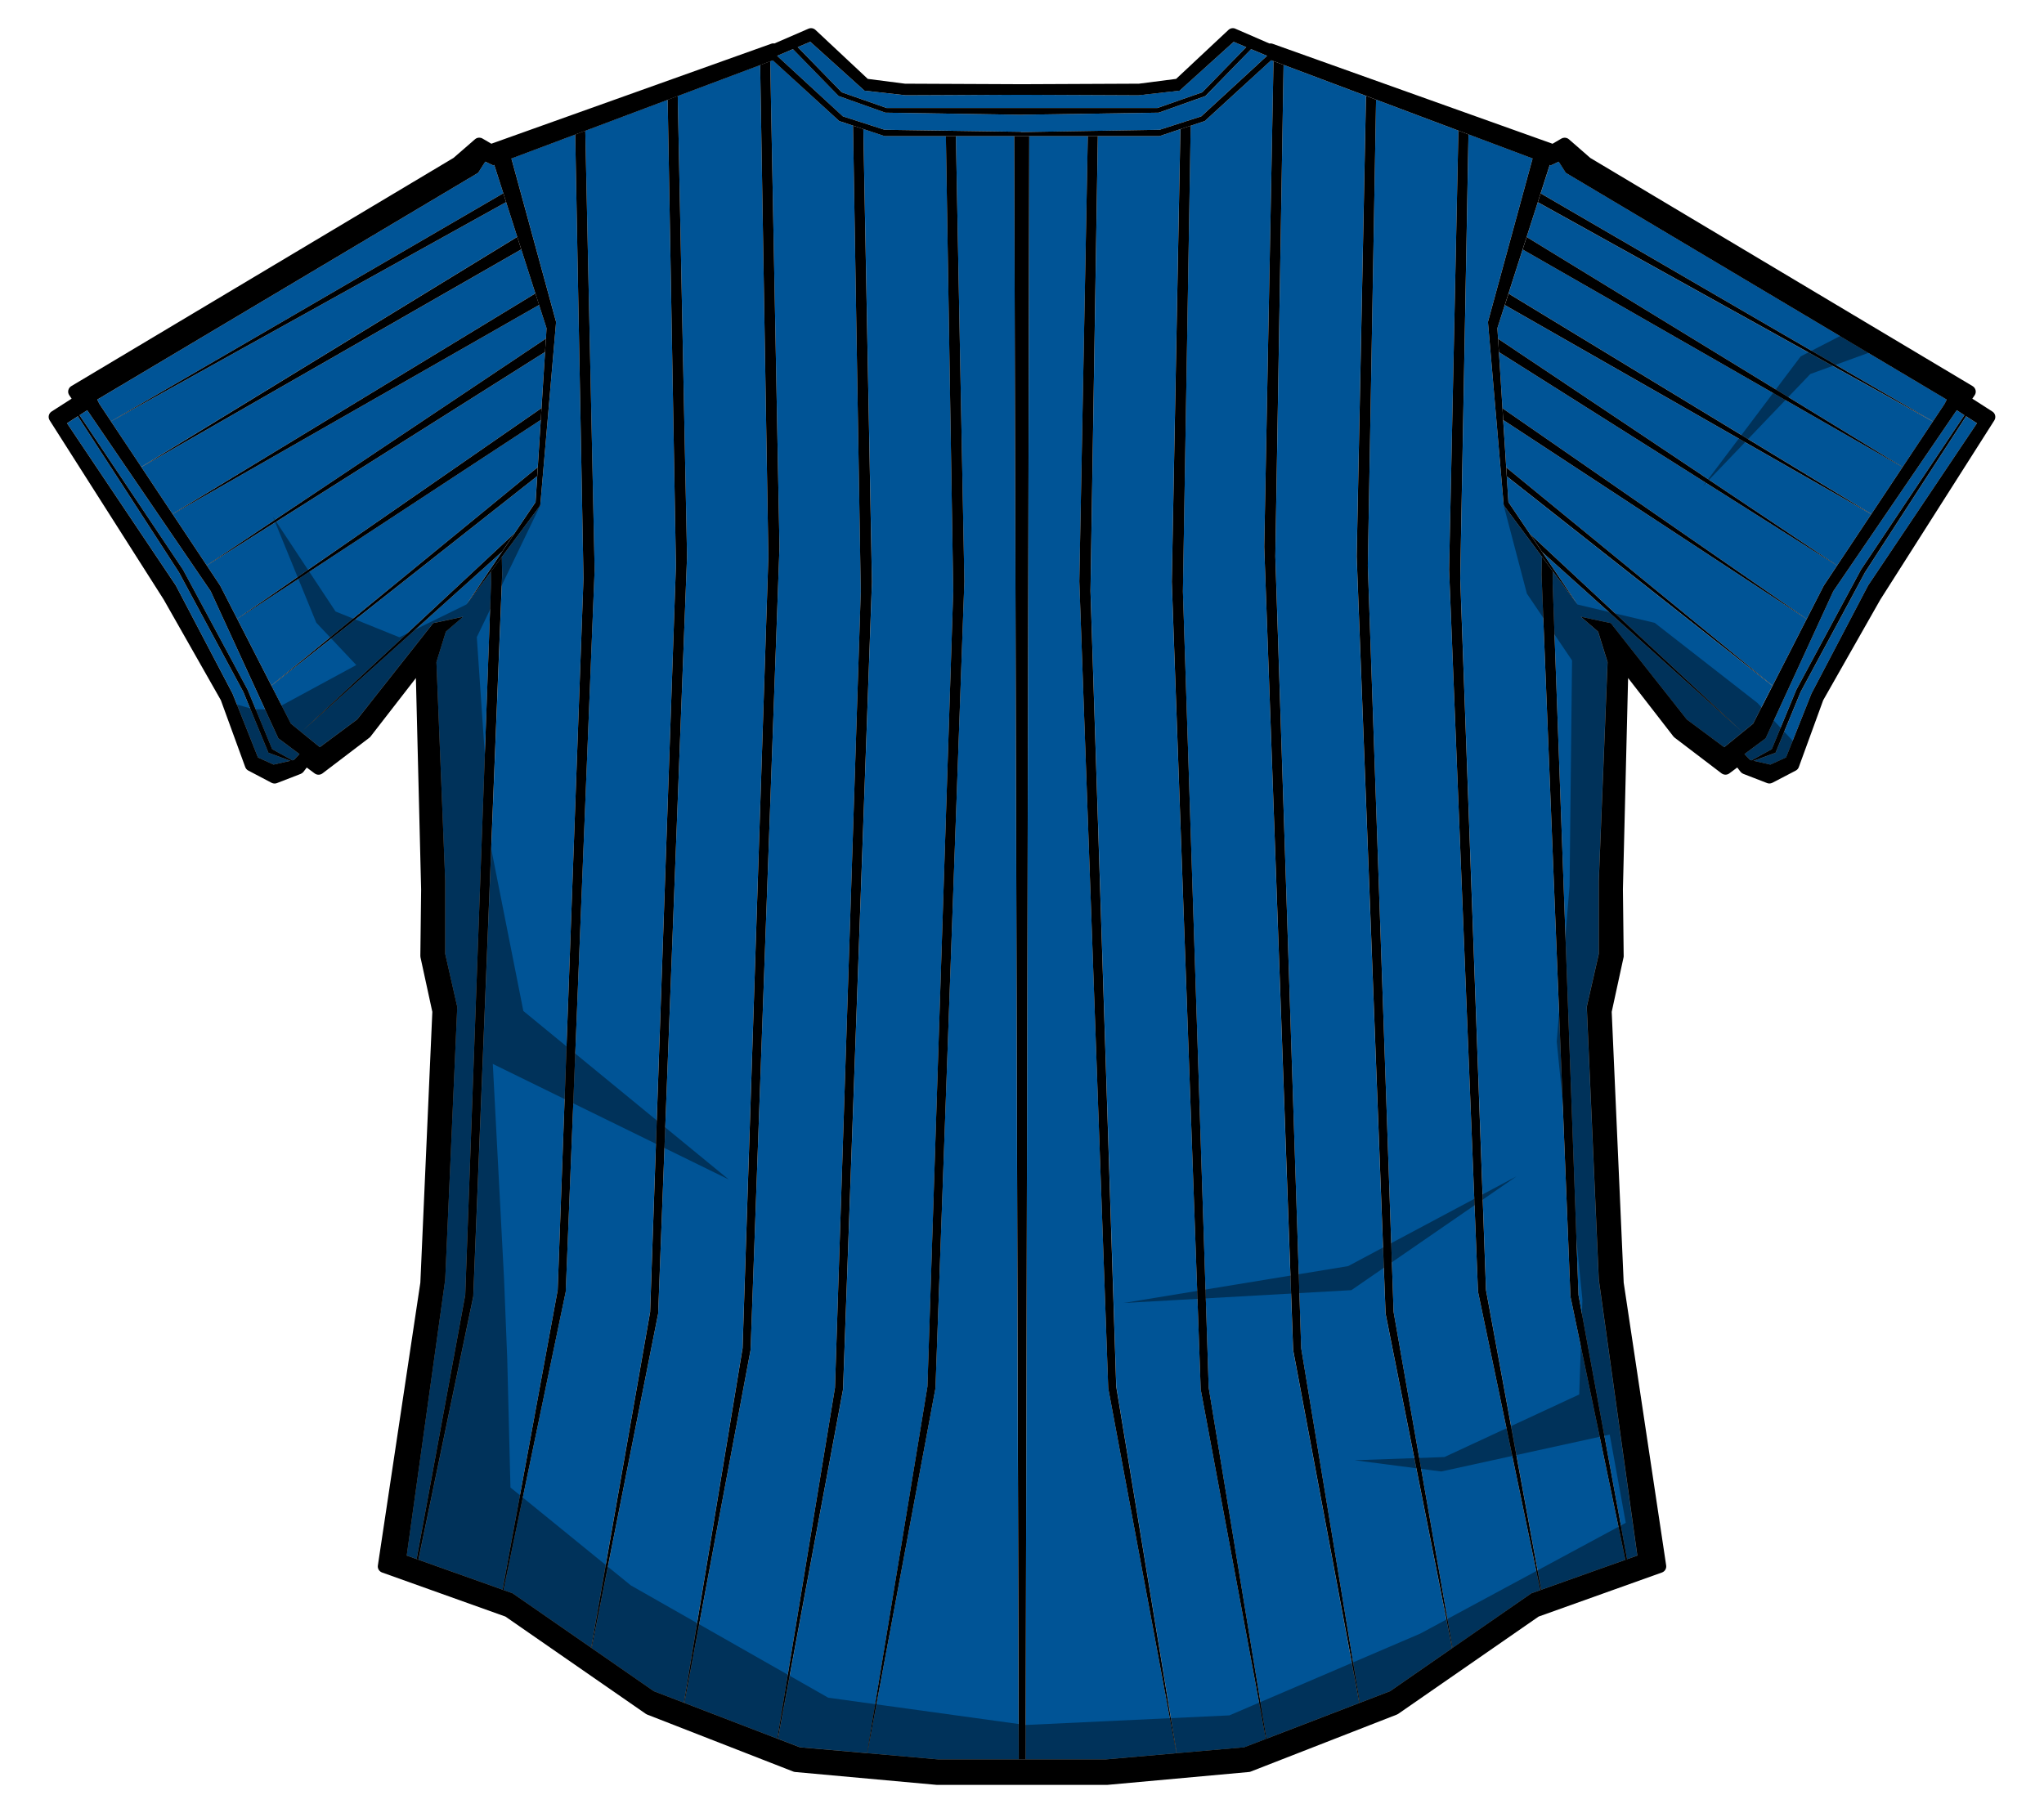 <?xml version="1.0" encoding="utf-8"?>
<!-- Generator: Adobe Illustrator 17.0.0, SVG Export Plug-In . SVG Version: 6.00 Build 0)  -->
<!DOCTYPE svg PUBLIC "-//W3C//DTD SVG 1.1//EN" "http://www.w3.org/Graphics/SVG/1.1/DTD/svg11.dtd">
<svg version="1.1" id="Layer_1" xmlns="http://www.w3.org/2000/svg" xmlns:xlink="http://www.w3.org/1999/xlink" x="0px" y="0px"
	 width="47.25px" height="41.92px" viewBox="0 0 47.25 41.92" style="enable-background:new 0 0 47.25 41.92;" xml:space="preserve"
	>
<path id="color3" style="fill:#005496;" d="M28.92,1.136l0.369,0.155l-1.521,1.4l-0.964,0.31l-3.2,0.053l-0.002-0.006l-3.154-0.047
	l-0.964-0.31l-1.521-1.4l0.369-0.155l1.057,1.085l1.079,0.384l3.127,0.049v0.001l0.017-0.001l0.009,0.001V2.654l0.052-0.002
	l3.114-0.047l1.079-0.384L28.92,1.136z M45.232,9.485l-2.852,4.182l-1.565,3.404l-0.489,0.365l0.132,0.138l0.033,0.007l0.466-0.259
	l0.567-1.371l1.494-2.776L45.41,9.6L45.232,9.485z M4.869,13.667L2.017,9.485L1.839,9.6l2.392,3.575l1.494,2.776l0.566,1.371
	l0.466,0.259l0.033-0.007l0.132-0.138l-0.489-0.365L4.869,13.667z M28.518,0.967l0.291,0.123l-1.017,1.044l-1.036,0.363h-6.262
	l-1.036-0.363L18.44,1.089l0.291-0.123l1.252,1.13l0.952,0.107l2.69-0.012l2.69,0.012l0.952-0.107L28.518,0.967z M45.449,9.625
	l-2.336,3.608l-1.489,2.767l-0.58,1.406l-0.509,0.186l0.39,0.088l0.362-0.166l0.587-1.476l1.31-2.5l2.516-3.751L45.449,9.625z
	 M5.625,15.999l-1.489-2.767L1.801,9.625L1.549,9.786l2.516,3.751l1.311,2.5l0.587,1.476l0.361,0.166l0.39-0.088l-0.509-0.186
	L5.625,15.999z"/>
<path id="color2" style="fill:#005496;" d="M12.62,7.828l-7.841,5.245l-0.788-1.186l8.471-4.837l0.173,0.539L12.62,7.828z
	 M17.762,12.867l-0.19-11.364l-1.905,0.716l0.215,10.649l-0.668,17.507l-1.537,7.732l1.437,0.997l0.695,0.267l1.356-8.199
	L17.762,12.867z M34.732,9.44l7.033,4.871l0.393-0.769l0.308-0.464L34.65,8.142L34.732,9.44z M13.488,13.372L13.297,3.109
	l-1.475,0.554l1.033,3.779l-0.366,4.242L11.6,12.878l0.009,0.405l-0.668,16.694l-1.269,6.087l1.946,0.693l1.274-6.929L13.488,13.372
	z M12.38,11.609l0.038-0.6l-6.144,4.845l0.45,0.879l0.239,0.195l4.932-4.599L12.38,11.609z M34.614,7.589l0.016,0.243l7.838,5.244
	l0.788-1.186l-8.471-4.837L34.614,7.589z M15.625,13.077L15.434,2.306L13.53,3.022l0.215,10.15l-0.668,16.694l-1.439,6.899
	l0.211,0.075l1.817,1.259l1.362-7.764L15.625,13.077z M34.819,10.808l6.157,5.045l0.787-1.539l-7.014-4.603L34.819,10.808z
	 M19.899,13.676L19.719,2.905L19.4,2.799l-1.536-1.406l-0.059,0.022l0.214,11.229l-0.668,18.569l-1.53,8.162l2.147,0.826
	l1.334-8.115L19.899,13.676z M35.291,5.48l8.691,5.319l0.699-1.052l-9.133-5.071L35.291,5.48z M11.7,4.673L2.566,9.744l0.699,1.052
	l8.692-5.32L11.7,4.673z M36.198,3.996l-0.165-0.258l-0.181,0.085l-0.026-0.01l-0.211,0.658l9.069,5.272l0.269-0.405l0.05-0.099
	L36.198,3.996z M11.424,3.813l-0.026,0.01l-0.181-0.085l-0.165,0.258L2.248,9.239l0.049,0.099l0.268,0.403l9.07-5.273L11.424,3.813z
	 M22.036,13.665l-0.17-10.519h-1.418l-0.49-0.163l0.199,10.469l-0.668,18.675l-1.506,8.078l0.508,0.195l1.554,0.136l1.396-8.48
	L22.036,13.665z M34.872,6.787l8.388,5.098l0.72-1.083l-8.782-5.034L34.872,6.787z M22.097,3.146l0.195,10.295l-0.668,18.657
	l-1.575,8.439l1.63,0.143h1.869L23.445,3.146H22.097z M11.352,13.483l-0.005-0.264l-0.564,0.757l0.826-1.224l-4.646,4.175
	l0.429,0.349l0.865-0.643l1.756-2.226l0.692-0.148l-0.399,0.345l-0.218,0.704l0.203,5.059v1.688l0.278,1.224l-0.278,6.307
	l-0.89,6.381l0.23,0.082l1.124-6.11L11.352,13.483z M12.051,5.766L3.268,10.8l0.72,1.083l8.388-5.099L12.051,5.766z M12.501,9.707
	l-7.016,4.604l0.787,1.538l6.159-5.046L12.501,9.707z M33.498,13.172l0.215-10.152L31.81,2.304l-0.191,10.773l0.596,17.259
	l1.363,7.768L35.4,36.84l0.205-0.073l-1.439-6.902L33.498,13.172z M35.635,13.283l0.009-0.413l-0.883-1.186l-0.365-4.242
	l1.032-3.779l-1.481-0.557l-0.191,10.265l0.596,16.457l1.275,6.931l1.946-0.693l-1.27-6.09L35.635,13.283z M34.869,11.609
	l0.496,0.735l4.916,4.584l-4.631-4.162l0.817,1.21l-0.57-0.765l-0.005,0.272l0.596,16.457l1.124,6.112l0.236-0.084l-0.891-6.381
	l-0.278-6.307l0.278-1.224v-1.688l0.203-5.059l-0.219-0.704l-0.399-0.345l0.692,0.148l1.756,2.226l0.866,0.643l0.668-0.544
	l0.448-0.876l-6.142-4.843L34.869,11.609z M29.225,12.644l0.214-11.232l-0.053-0.02L27.85,2.799l-0.326,0.108l-0.18,10.77
	l0.596,18.409l1.335,8.117l2.147-0.826l-1.531-8.164L29.225,12.644z M27.087,13.453l0.199-10.467l-0.483,0.161h-1.424l-0.17,10.519
	l0.596,18.392l1.396,8.48l1.56-0.136l0.502-0.193l-1.506-8.081L27.087,13.453z M12.6,8.138l-7.819,4.938l0.31,0.467l0.392,0.765
	l7.034-4.872L12.6,8.138z M24.951,13.441l0.196-10.295h-1.353L23.708,40.68h1.862l1.624-0.142l-1.575-8.44L24.951,13.441z
	 M31.361,12.867l0.215-10.651L29.672,1.5l-0.19,11.367l0.596,18.305l1.356,8.201l0.701-0.27l1.432-0.993l-1.538-7.735L31.361,12.867
	z"/>
<path id="color1" d="M11.7,4.673L2.566,9.744L2.565,9.741l9.07-5.273L11.7,4.673z M11.958,5.477l-8.692,5.32L3.268,10.8l8.782-5.034
	L11.958,5.477z M12.377,6.784l-8.388,5.099l0.003,0.004l8.471-4.837L12.377,6.784z M12.62,7.828l-7.841,5.245l0.002,0.003
	L12.6,8.138L12.62,7.828z M12.518,9.436l-7.034,4.872l0.002,0.004l7.016-4.604L12.518,9.436z M12.431,10.803L6.272,15.85
	l0.002,0.004l6.144-4.845L12.431,10.803z M6.963,16.928l4.646-4.175l0.286-0.424L6.963,16.928z M35.614,4.471l-0.065,0.204
	l9.133,5.071l0.002-0.003L35.614,4.471z M35.198,5.769l8.782,5.034l0.002-0.004L35.291,5.48L35.198,5.769z M34.786,7.053
	l8.471,4.837l0.003-0.004l-8.388-5.098L34.786,7.053z M34.65,8.142l7.816,4.937l0.002-0.003L34.63,7.832L34.65,8.142z M34.749,9.711
	l7.014,4.603l0.002-0.003L34.732,9.44L34.749,9.711z M34.832,11.014l6.142,4.843l0.002-0.004l-6.157-5.045L34.832,11.014z
	 M35.65,12.766l4.631,4.162l-4.916-4.584L35.65,12.766z M15.667,2.218l-0.233,0.087l0.191,10.771l-0.596,17.259l-1.362,7.764
	l0.01,0.007l1.537-7.732l0.668-17.507L15.667,2.218z M17.805,1.415l-0.233,0.088l0.19,11.364l-0.596,18.305l-1.356,8.199
	l0.011,0.004l1.53-8.162l0.668-18.569L17.805,1.415z M19.957,2.983l-0.238-0.079l0.179,10.772l-0.596,18.409l-1.334,8.115
	l0.014,0.005l1.506-8.078l0.668-18.675L19.957,2.983z M21.865,3.146l0.17,10.519l-0.596,18.392l-1.396,8.48l0.007,0l1.575-8.439
	l0.668-18.657L22.097,3.146H21.865z M13.53,3.022l-0.233,0.087l0.191,10.263l-0.596,16.457l-1.274,6.929l0.021,0.008l1.439-6.899
	l0.668-16.694L13.53,3.022z M11.346,13.218l0.005,0.264L10.755,29.94l-1.124,6.11l0.04,0.014l1.269-6.087l0.668-16.694L11.6,12.878
	L11.346,13.218z M31.619,13.077L31.81,2.304l-0.233-0.088l-0.215,10.651l0.668,17.507l1.538,7.735l0.01-0.007l-1.363-7.768
	L31.619,13.077z M29.481,12.867L29.672,1.5l-0.233-0.087l-0.214,11.232l0.668,18.569l1.531,8.164l0.011-0.004l-1.356-8.201
	L29.481,12.867z M27.345,13.676l0.18-10.77l-0.238,0.079l-0.199,10.467l0.668,18.675l1.506,8.081l0.014-0.005l-1.335-8.117
	L27.345,13.676z M25.208,13.665l0.17-10.519h-0.232l-0.196,10.295l0.668,18.657l1.575,8.44l0.006-0.001l-1.396-8.48L25.208,13.665z
	 M33.755,13.372l0.191-10.265l-0.233-0.088l-0.215,10.152l0.668,16.694l1.439,6.902l0.021-0.008l-1.275-6.931L33.755,13.372z
	 M35.892,13.483l0.005-0.272l-0.253-0.34l-0.009,0.413l0.668,16.694l1.27,6.09l0.04-0.014l-1.124-6.112L35.892,13.483z M23.55,40.68
	h0.158l0.085-37.534h-0.348L23.55,40.68z"/>
<path id="outline" d="M46.056,9.515l-0.463-0.297l0.054-0.079c0.023-0.034,0.031-0.075,0.022-0.115
	c-0.009-0.04-0.034-0.075-0.069-0.096l-8.838-5.276L36.267,3.22c-0.028-0.024-0.063-0.036-0.098-0.036
	c-0.026,0-0.051,0.006-0.075,0.02l-0.205,0.12l-6.469-2.311c-0.017-0.006-0.033-0.009-0.05-0.009c-0.008,0-0.017,0-0.025,0.002
	l-0.788-0.342C28.54,0.655,28.52,0.651,28.5,0.651c-0.038,0-0.074,0.014-0.102,0.04l-1.21,1.133l-0.86,0.111l-2.705,0.012
	l-2.703-0.012l-0.86-0.111l-1.21-1.133c-0.028-0.026-0.065-0.04-0.101-0.04c-0.02,0-0.04,0.004-0.059,0.012l-0.788,0.342
	c-0.008-0.001-0.016-0.002-0.025-0.002c-0.017,0-0.033,0.002-0.05,0.009l-6.469,2.311l-0.205-0.12
	c-0.023-0.014-0.049-0.02-0.075-0.02c-0.035,0-0.069,0.012-0.097,0.036l-0.497,0.432L1.648,8.928
	c-0.035,0.021-0.06,0.055-0.069,0.096C1.57,9.063,1.578,9.106,1.602,9.139l0.054,0.079L1.193,9.515
	C1.124,9.559,1.104,9.651,1.148,9.719l2.635,4.142l1.322,2.328l0.564,1.547c0.013,0.035,0.038,0.064,0.071,0.081L6.278,18.1
	c0.021,0.011,0.045,0.017,0.069,0.017c0.018,0,0.036-0.003,0.054-0.01l0.55-0.213c0.025-0.01,0.048-0.027,0.064-0.048l0.076-0.099
	l0.184,0.137c0.026,0.02,0.058,0.029,0.089,0.029c0.032,0,0.063-0.01,0.09-0.03l1.085-0.826c0.01-0.008,0.02-0.017,0.027-0.027
	l1.048-1.352l0.121,4.89l-0.018,1.534c0,0.011,0.001,0.022,0.003,0.033l0.274,1.261l-0.277,6.261l-0.982,6.54
	c-0.011,0.07,0.03,0.138,0.097,0.162l2.851,1.019l3.248,2.251c0.01,0.007,0.02,0.012,0.031,0.016l3.376,1.317
	c0.013,0.005,0.027,0.009,0.041,0.01l3.265,0.297c0.004,0.001,0.009,0.001,0.013,0.001h3.938c0.005,0,0.009,0,0.013-0.001
	l3.265-0.297c0.014-0.001,0.027-0.004,0.04-0.01l3.376-1.317c0.011-0.004,0.021-0.009,0.031-0.016l3.248-2.251l2.851-1.019
	c0.067-0.024,0.107-0.092,0.097-0.162l-0.982-6.54l-0.277-6.261l0.274-1.261c0.003-0.011,0.004-0.022,0.003-0.033l-0.018-1.54
	l0.12-4.885l1.048,1.352c0.008,0.01,0.017,0.019,0.028,0.027l1.085,0.826c0.027,0.02,0.058,0.03,0.09,0.03
	c0.031,0,0.062-0.009,0.088-0.029l0.184-0.137l0.076,0.099c0.017,0.021,0.039,0.038,0.064,0.048l0.55,0.213
	c0.017,0.007,0.035,0.01,0.054,0.01c0.024,0,0.047-0.006,0.069-0.017l0.539-0.281c0.033-0.017,0.058-0.046,0.071-0.081l0.564-1.547
	l1.322-2.328l2.634-4.142C46.145,9.651,46.126,9.559,46.056,9.515z M40.925,17.679l-0.39-0.088l0.509-0.186l0.58-1.406l1.489-2.767
	l2.336-3.608l0.251,0.162l-2.516,3.751l-1.31,2.5l-0.587,1.476L40.925,17.679z M38.992,16.634l-1.756-2.226l-0.692-0.148
	l0.399,0.345l0.219,0.704l-0.203,5.059v1.688l-0.278,1.224l0.278,6.307l0.891,6.381l-0.236,0.084l-0.04,0.014l-1.946,0.693
	l-0.021,0.008L35.4,36.84l-1.823,1.263l-0.01,0.007l-1.432,0.993l-0.701,0.27l-0.011,0.004l-2.147,0.826l-0.014,0.005l-0.502,0.193
	l-1.56,0.136l-0.006,0.001l-1.624,0.142h-1.862H23.55h-1.869l-1.63-0.143l-0.007,0l-1.554-0.136l-0.508-0.195l-0.014-0.005
	l-2.147-0.826l-0.011-0.004l-0.695-0.267l-1.437-0.997l-0.01-0.007L11.85,36.84l-0.211-0.075l-0.021-0.008l-1.946-0.693l-0.04-0.014
	l-0.23-0.082l0.89-6.381l0.278-6.307l-0.278-1.224v-1.688l-0.203-5.059l0.218-0.704l0.399-0.345l-0.692,0.148l-1.756,2.226
	l-0.865,0.643l-0.429-0.349l-0.239-0.195l-0.45-0.879L6.272,15.85l-0.787-1.538l-0.002-0.004l-0.392-0.765l-0.31-0.467l-0.002-0.003
	l-0.788-1.186l-0.003-0.004L3.268,10.8l-0.002-0.004L2.566,9.744L2.565,9.741L2.297,9.338L2.248,9.239l8.805-5.243l0.165-0.258
	l0.181,0.085l0.026-0.01l0.21,0.655L11.7,4.673l0.257,0.804l0.093,0.289l0.326,1.018l0.085,0.266l0.173,0.539L12.62,7.828
	l-0.02,0.31l-0.082,1.298l-0.017,0.272l-0.069,1.096l-0.013,0.206l-0.038,0.6l-0.486,0.72l-0.286,0.424l-0.826,1.224l0.564-0.757
	l0.253-0.34l0.889-1.194l0.366-4.242l-1.033-3.779l1.475-0.554l0.233-0.087l1.904-0.716l0.233-0.087l1.905-0.716l0.233-0.088
	l0.059-0.022L19.4,2.799l0.32,0.106l0.238,0.079l0.49,0.163h1.418h0.232h1.348h0.348h1.353h0.232h1.424l0.483-0.161l0.238-0.079
	l0.326-0.108l1.536-1.406l0.053,0.02L29.672,1.5l1.905,0.716l0.233,0.088l1.904,0.716l0.233,0.088l1.481,0.557l-1.032,3.779
	l0.365,4.242l0.883,1.186l0.253,0.34l0.57,0.765l-0.817-1.21l-0.285-0.422l-0.496-0.735l-0.038-0.595l-0.013-0.206l-0.07-1.097
	L34.732,9.44L34.65,8.142l-0.02-0.31l-0.016-0.243l0.171-0.536l0.086-0.266l0.326-1.018l0.093-0.289l0.258-0.804l0.065-0.204
	l0.211-0.658l0.026,0.01l0.181-0.085l0.165,0.258l8.805,5.243l-0.05,0.099l-0.269,0.405l-0.002,0.003l-0.699,1.052l-0.002,0.004
	l-0.72,1.083l-0.003,0.004l-0.788,1.186l-0.002,0.003l-0.308,0.464l-0.393,0.769l-0.002,0.003l-0.787,1.539l-0.002,0.004
	l-0.448,0.876l-0.668,0.544L38.992,16.634z M5.963,17.514l-0.587-1.476l-1.311-2.5L1.549,9.786l0.251-0.162l2.336,3.608l1.489,2.767
	l0.58,1.406l0.509,0.186l-0.39,0.088L5.963,17.514z M6.758,17.581l-0.466-0.259l-0.566-1.371l-1.494-2.776L1.839,9.6l0.178-0.115
	l2.852,4.182l1.565,3.404l0.489,0.365l-0.132,0.138L6.758,17.581z M23.625,2.192l2.69,0.012l0.952-0.107l1.251-1.13l0.291,0.123
	l-1.017,1.044l-1.036,0.363h-6.262l-1.036-0.363L18.44,1.089l0.291-0.123l1.252,1.13l0.952,0.107L23.625,2.192z M18.33,1.136
	l1.057,1.085l1.079,0.384l3.127,0.049v0.001l0.017-0.001l0.009,0.001V2.654l0.052-0.002l3.114-0.047l1.079-0.384l1.057-1.085
	l0.369,0.155l-1.521,1.4l-0.964,0.31l-3.2,0.053l-0.002-0.006l-3.154-0.047l-0.964-0.31l-1.521-1.4L18.33,1.136z M40.816,17.071
	l1.565-3.404l2.852-4.182L45.41,9.6l-2.392,3.575l-1.494,2.776l-0.567,1.371l-0.466,0.259l-0.033-0.007l-0.132-0.138L40.816,17.071z
	"/>
<path id="shadow" style="opacity:0.4;" d="M40.625,16.253l1.002,1.076l-0.371,0.482h-0.631l-0.631-0.223l-0.371-0.074l-1.039-0.927
	l-1.113-1.336l-0.111,6.826l-0.408,1.336l0.334,6.047l1.002,6.788l-2.597,0.779l-3.487,2.412l-3.339,1.187l-8.236,0.408
	l-2.597-0.519l-3.228-1.262l-3.227-2.151l-2.523-1.113l0.965-6.863l0.148-5.861l-0.074-1.336l-0.297-3.636l0.149-2.931L9.574,15.4
	l-0.927,1.224l-0.779,0.742L7.089,17.44l-0.52,0.482l-0.594-0.074l-0.408-0.742l-0.222-0.853l0.519,0.148h0.482l1.89-1.024
	l-0.925-0.98L6.31,11.95l1.447,2.189l1.476,0.597l1.55-0.76l1.707-2.292l-1.468,3.048l0.334,4.897l0.742,3.747l4.748,3.896
	L11.392,24.6l0.26,4.971l0.074,1.855l0.074,2.968l2.782,2.263l4.563,2.597l4.563,0.631l4.711-0.222l4.415-1.892l4.748-2.56
	l-0.371-2.04l-3.895,0.853l-2.003-0.26l2.077-0.074l3.116-1.447l0.074-2.189l-0.594-5.973l0.297-3.598l0.057-5.213l-1.044-1.545
	l-0.536-2.039l1.706,2.292l1.784,0.423L40.625,16.253z M35.06,27.197l-3.895,2.078l-5.194,0.853l5.268-0.297L35.06,27.197z
	 M42.703,7.684L41.626,8.24l-2.263,3.005l2.485-2.597l1.632-0.594L42.703,7.684z"/>
</svg>

